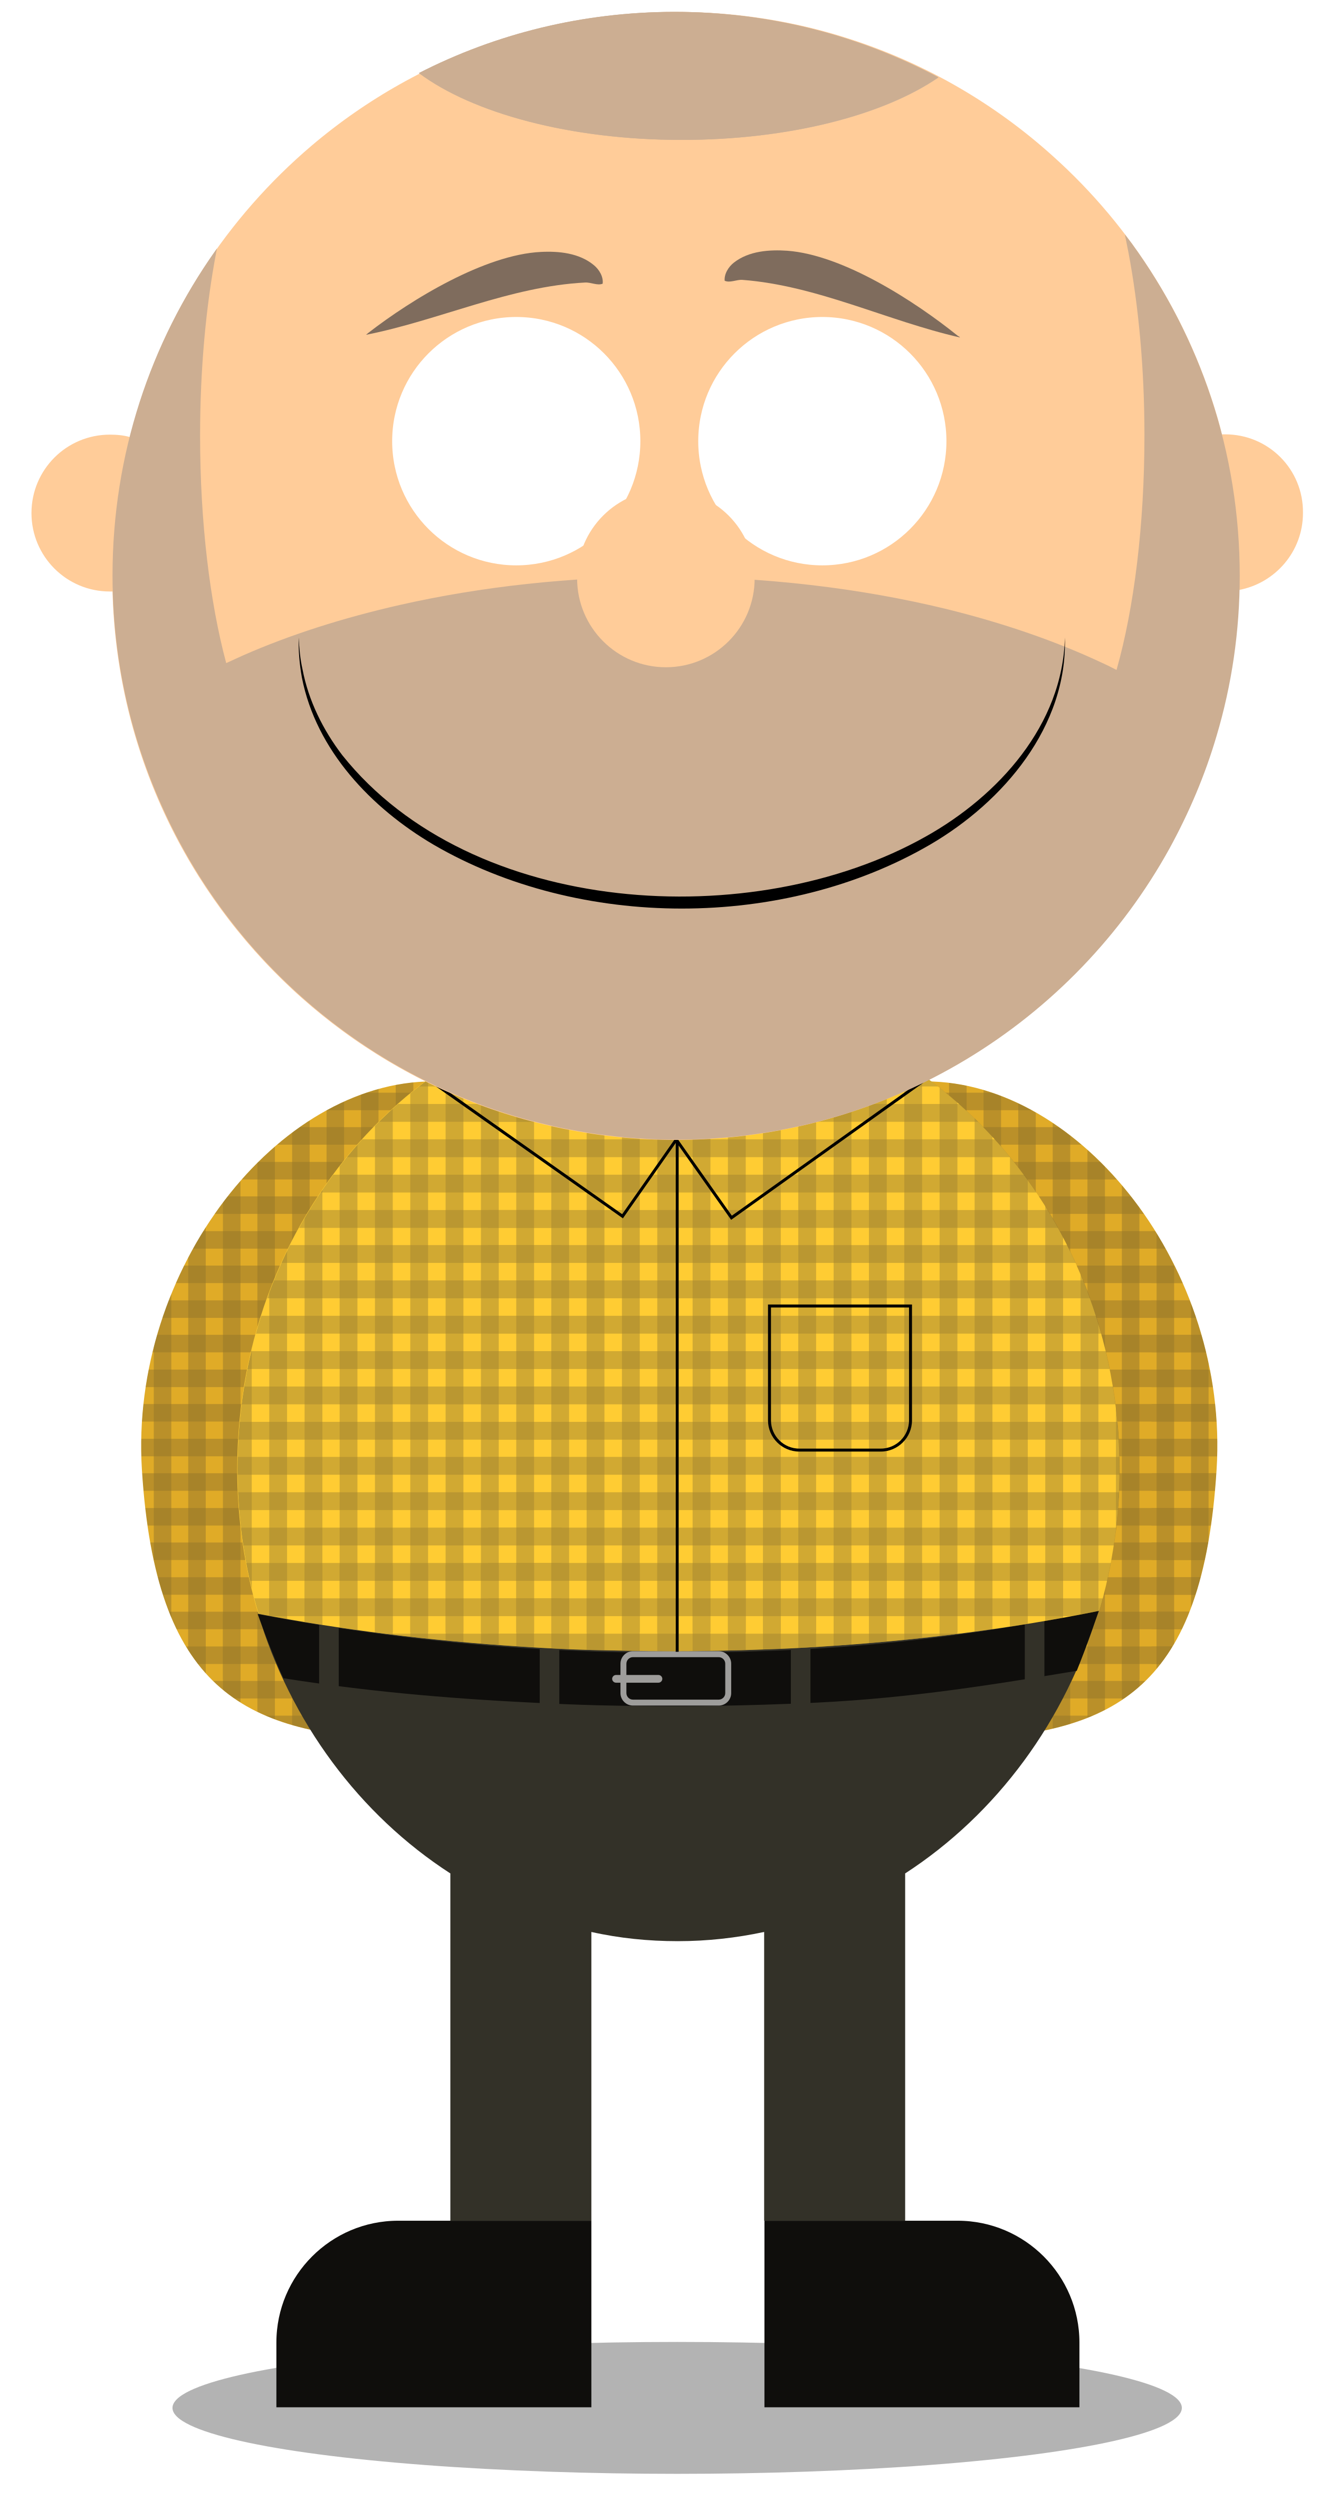 <svg xmlns="http://www.w3.org/2000/svg" xmlns:xlink="http://www.w3.org/1999/xlink" id="Head" x="0px" y="0px" viewBox="0 0 444.3 841.5" style="enable-background:new 0 0 444.3 841.5;" xml:space="preserve"><style type="text/css">	.st0{opacity:0.3;}	.st1{fill:#E0AB27;}	.st2{opacity:0.5;}	.st3{clip-path:url(#SVGID_00000012455672841708277500000002174476295675031202_);}	.st4{clip-path:url(#SVGID_00000075882734648005895070000008591103686315524765_);}	.st5{fill:#473F2E;}	.st6{clip-path:url(#SVGID_00000081632000434373193550000015529268065105348736_);}	.st7{fill:#333128;}	.st8{fill:#0F0E0C;}	.st9{fill:#9E9D9B;}	.st10{fill:#FFCC33;}	.st11{clip-path:url(#SVGID_00000011725280097252241310000012813048647632096645_);}	.st12{clip-path:url(#SVGID_00000088844160080538321890000001453515158559542913_);}	.st13{clip-path:url(#SVGID_00000174582965149881384050000006462563220823684524_);}	.st14{fill:none;stroke:#000000;stroke-miterlimit:10;}	.st15{fill:#FFCC99;}	.st16{fill:#CCB29B;}	.st17{fill:#CCAE92;}	.st18{fill:#7F6C5D;}</style><ellipse class="st0" cx="228.1" cy="810.5" rx="170" ry="22.2"></ellipse><g>	<path class="st1" d="M409.8,494.7c-4.6,73.5-33.7,88.7-85.8,90.9c-12.3,0.5,38.3-31.4,38.3-99.1S290.9,364,311.8,364  C364,364,414.1,427.1,409.8,494.7z"></path>	<path class="st1" d="M47.8,494.7c4.6,73.5,33.7,88.7,85.8,90.9c12.3,0.5-38.3-31.4-38.3-99.1S166.8,364,145.8,364  C93.7,364,43.6,427.1,47.8,494.7z"></path>	<g class="st2">		<defs>			<path id="SVGID_1_" class="st2" d="M409.8,494.7c-4.6,73.5-33.7,88.7-85.8,90.9c-12.3,0.5,38.3-31.4,38.3-99.1    S290.9,364,311.8,364C364,364,414.1,427.1,409.8,494.7z M145.8,364c-52.2,0-102.3,63.2-98,130.7c4.6,73.5,33.7,88.7,85.8,90.9    c12.3,0.5-38.3-31.4-38.3-99.1S166.8,364,145.8,364z"></path>		</defs>		<clipPath id="SVGID_00000145761592373672111980000005171219361089546645_">			<use xlink:href="#SVGID_1_" style="overflow:visible;"></use>		</clipPath>		<g style="clip-path:url(#SVGID_00000145761592373672111980000005171219361089546645_);">			<g class="st2">				<defs>											<rect id="SVGID_00000049923694160072257710000016930364686835225222_" x="28.5" y="345" class="st2" width="406.4" height="335.4"></rect>				</defs>				<clipPath id="SVGID_00000145058034516116839140000015035291118440061835_">					<use xlink:href="#SVGID_00000049923694160072257710000016930364686835225222_" style="overflow:visible;"></use>				</clipPath>				<g style="clip-path:url(#SVGID_00000145058034516116839140000015035291118440061835_);">					<g>						<g>							<rect x="28.5" y="146.9" class="st5" width="5.9" height="220.3"></rect>						</g>					</g>					<g>						<g>							<rect x="40.1" y="146.9" class="st5" width="5.9" height="220.3"></rect>						</g>					</g>					<g>						<g>							<rect x="51.8" y="146.9" class="st5" width="5.9" height="220.3"></rect>						</g>					</g>					<g>						<g>							<rect x="63.4" y="146.9" class="st5" width="5.9" height="220.3"></rect>						</g>					</g>					<g>						<g>							<rect x="75.1" y="146.9" class="st5" width="5.9" height="220.3"></rect>						</g>					</g>					<g>						<g>							<rect x="86.7" y="146.9" class="st5" width="5.9" height="220.3"></rect>						</g>					</g>					<g>						<g>							<rect x="98.4" y="146.9" class="st5" width="5.9" height="220.3"></rect>						</g>					</g>					<g>						<g>							<rect x="110" y="146.9" class="st5" width="5.9" height="220.3"></rect>						</g>					</g>					<g>						<g>							<rect x="121.6" y="146.9" class="st5" width="5.9" height="220.3"></rect>						</g>					</g>					<g>						<g>							<rect x="133.3" y="146.9" class="st5" width="5.9" height="220.3"></rect>						</g>					</g>					<g>						<g>							<rect x="144.9" y="146.9" class="st5" width="5.9" height="220.3"></rect>						</g>					</g>					<g>						<g>							<rect x="156.6" y="146.9" class="st5" width="5.9" height="220.3"></rect>						</g>					</g>					<g>						<g>							<rect x="168.2" y="146.9" class="st5" width="5.9" height="220.3"></rect>						</g>					</g>					<g>						<g>							<rect x="179.9" y="146.9" class="st5" width="5.9" height="220.3"></rect>						</g>					</g>					<g>						<g>							<rect x="191.5" y="146.9" class="st5" width="5.9" height="220.3"></rect>						</g>					</g>					<g>						<g>							<rect x="203.2" y="146.9" class="st5" width="5.9" height="220.3"></rect>						</g>					</g>					<g>						<g>							<rect x="214.8" y="146.9" class="st5" width="5.9" height="220.3"></rect>						</g>					</g>					<g>						<g>							<rect x="226.5" y="146.9" class="st5" width="5.9" height="220.3"></rect>						</g>					</g>					<g>						<g>							<rect x="238.1" y="146.9" class="st5" width="5.9" height="220.3"></rect>						</g>					</g>					<g>						<g>							<rect x="249.8" y="146.9" class="st5" width="5.9" height="220.3"></rect>						</g>					</g>					<g>						<g>							<rect x="261.4" y="146.9" class="st5" width="5.9" height="220.3"></rect>						</g>					</g>					<g>						<g>							<rect x="273.1" y="146.9" class="st5" width="5.9" height="220.3"></rect>						</g>					</g>					<g>						<g>							<rect x="284.7" y="146.9" class="st5" width="5.9" height="220.3"></rect>						</g>					</g>					<g>						<g>							<rect x="296.4" y="146.9" class="st5" width="5.9" height="220.3"></rect>						</g>					</g>					<g>						<g>							<rect x="308" y="146.9" class="st5" width="5.9" height="220.3"></rect>						</g>					</g>					<g>						<g>							<rect x="319.7" y="146.9" class="st5" width="5.9" height="220.3"></rect>						</g>					</g>					<g>						<g>							<rect x="331.3" y="146.9" class="st5" width="5.9" height="220.3"></rect>						</g>					</g>					<g>						<g>							<rect x="343" y="146.9" class="st5" width="5.9" height="220.3"></rect>						</g>					</g>					<g>						<g>							<rect x="354.6" y="146.9" class="st5" width="5.9" height="220.3"></rect>						</g>					</g>					<g>						<g>							<rect x="366.3" y="146.9" class="st5" width="5.9" height="220.3"></rect>						</g>					</g>					<g>						<g>							<rect x="377.9" y="146.9" class="st5" width="5.9" height="220.3"></rect>						</g>					</g>					<g>						<g>							<rect x="389.6" y="146.9" class="st5" width="5.9" height="220.3"></rect>						</g>					</g>					<g>						<g>							<rect x="401.2" y="146.9" class="st5" width="5.9" height="220.3"></rect>						</g>					</g>					<g>						<g>							<rect x="412.9" y="146.9" class="st5" width="5.9" height="220.3"></rect>						</g>					</g>					<g>						<g>							<rect x="424.5" y="146.9" class="st5" width="5.9" height="220.3"></rect>						</g>					</g>					<g>						<g>							<rect x="28.5" y="345" class="st5" width="5.9" height="220.3"></rect>						</g>					</g>					<g>						<g>							<rect x="40.1" y="345" class="st5" width="5.9" height="220.3"></rect>						</g>					</g>					<g>						<g>							<rect x="51.8" y="345" class="st5" width="5.9" height="220.3"></rect>						</g>					</g>					<g>						<g>							<rect x="63.4" y="345" class="st5" width="5.9" height="220.3"></rect>						</g>					</g>					<g>						<g>							<rect x="75.1" y="345" class="st5" width="5.9" height="220.3"></rect>						</g>					</g>					<g>						<g>							<rect x="86.7" y="345" class="st5" width="5.9" height="220.3"></rect>						</g>					</g>					<g>						<g>							<rect x="98.4" y="345" class="st5" width="5.9" height="220.3"></rect>						</g>					</g>					<g>						<g>							<rect x="110" y="345" class="st5" width="5.9" height="220.3"></rect>						</g>					</g>					<g>						<g>							<rect x="121.6" y="345" class="st5" width="5.9" height="220.3"></rect>						</g>					</g>					<g>						<g>							<rect x="133.3" y="345" class="st5" width="5.9" height="220.3"></rect>						</g>					</g>					<g>						<g>							<rect x="144.9" y="345" class="st5" width="5.9" height="220.3"></rect>						</g>					</g>					<g>						<g>							<rect x="156.6" y="345" class="st5" width="5.9" height="220.3"></rect>						</g>					</g>					<g>						<g>							<rect x="168.2" y="345" class="st5" width="5.9" height="220.3"></rect>						</g>					</g>					<g>						<g>							<rect x="179.9" y="345" class="st5" width="5.9" height="220.3"></rect>						</g>					</g>					<g>						<g>							<rect x="191.5" y="345" class="st5" width="5.9" height="220.3"></rect>						</g>					</g>					<g>						<g>							<rect x="203.2" y="345" class="st5" width="5.9" height="220.3"></rect>						</g>					</g>					<g>						<g>							<rect x="214.8" y="345" class="st5" width="5.9" height="220.3"></rect>						</g>					</g>					<g>						<g>							<rect x="226.5" y="345" class="st5" width="5.9" height="220.3"></rect>						</g>					</g>					<g>						<g>							<rect x="238.1" y="345" class="st5" width="5.9" height="220.3"></rect>						</g>					</g>					<g>						<g>							<rect x="249.8" y="345" class="st5" width="5.9" height="220.3"></rect>						</g>					</g>					<g>						<g>							<rect x="261.4" y="345" class="st5" width="5.9" height="220.3"></rect>						</g>					</g>					<g>						<g>							<rect x="273.1" y="345" class="st5" width="5.9" height="220.3"></rect>						</g>					</g>					<g>						<g>							<rect x="284.7" y="345" class="st5" width="5.9" height="220.3"></rect>						</g>					</g>					<g>						<g>							<rect x="296.4" y="345" class="st5" width="5.9" height="220.3"></rect>						</g>					</g>					<g>						<g>							<rect x="308" y="345" class="st5" width="5.9" height="220.3"></rect>						</g>					</g>					<g>						<g>							<rect x="319.7" y="345" class="st5" width="5.9" height="220.3"></rect>						</g>					</g>					<g>						<g>							<rect x="331.3" y="345" class="st5" width="5.9" height="220.3"></rect>						</g>					</g>					<g>						<g>							<rect x="343" y="345" class="st5" width="5.9" height="220.3"></rect>						</g>					</g>					<g>						<g>							<rect x="354.6" y="345" class="st5" width="5.9" height="220.3"></rect>						</g>					</g>					<g>						<g>							<rect x="366.3" y="345" class="st5" width="5.9" height="220.3"></rect>						</g>					</g>					<g>						<g>							<rect x="377.9" y="345" class="st5" width="5.9" height="220.3"></rect>						</g>					</g>					<g>						<g>							<rect x="389.6" y="345" class="st5" width="5.9" height="220.3"></rect>						</g>					</g>					<g>						<g>							<rect x="401.2" y="345" class="st5" width="5.9" height="220.3"></rect>						</g>					</g>					<g>						<g>							<rect x="412.9" y="345" class="st5" width="5.9" height="220.3"></rect>						</g>					</g>					<g>						<g>							<rect x="424.5" y="345" class="st5" width="5.9" height="220.3"></rect>						</g>					</g>					<g>						<g>							<rect x="28.5" y="543.2" class="st5" width="5.9" height="220.3"></rect>						</g>					</g>					<g>						<g>							<rect x="40.1" y="543.2" class="st5" width="5.9" height="220.3"></rect>						</g>					</g>					<g>						<g>							<rect x="51.8" y="543.2" class="st5" width="5.9" height="220.3"></rect>						</g>					</g>					<g>						<g>							<rect x="63.4" y="543.2" class="st5" width="5.9" height="220.3"></rect>						</g>					</g>					<g>						<g>							<rect x="75.1" y="543.2" class="st5" width="5.9" height="220.3"></rect>						</g>					</g>					<g>						<g>							<rect x="86.7" y="543.2" class="st5" width="5.9" height="220.3"></rect>						</g>					</g>					<g>						<g>							<rect x="98.4" y="543.2" class="st5" width="5.9" height="220.3"></rect>						</g>					</g>					<g>						<g>							<rect x="110" y="543.2" class="st5" width="5.9" height="220.3"></rect>						</g>					</g>					<g>						<g>							<rect x="121.6" y="543.2" class="st5" width="5.9" height="220.3"></rect>						</g>					</g>					<g>						<g>							<rect x="133.3" y="543.2" class="st5" width="5.9" height="220.3"></rect>						</g>					</g>					<g>						<g>							<rect x="144.9" y="543.2" class="st5" width="5.9" height="220.3"></rect>						</g>					</g>					<g>						<g>							<rect x="156.6" y="543.2" class="st5" width="5.9" height="220.3"></rect>						</g>					</g>					<g>						<g>							<rect x="168.2" y="543.2" class="st5" width="5.9" height="220.3"></rect>						</g>					</g>					<g>						<g>							<rect x="179.9" y="543.2" class="st5" width="5.9" height="220.3"></rect>						</g>					</g>					<g>						<g>							<rect x="191.5" y="543.2" class="st5" width="5.9" height="220.3"></rect>						</g>					</g>					<g>						<g>							<rect x="203.2" y="543.2" class="st5" width="5.9" height="220.3"></rect>						</g>					</g>					<g>						<g>							<rect x="214.8" y="543.2" class="st5" width="5.9" height="220.3"></rect>						</g>					</g>					<g>						<g>							<rect x="226.5" y="543.2" class="st5" width="5.9" height="220.3"></rect>						</g>					</g>					<g>						<g>							<rect x="238.1" y="543.2" class="st5" width="5.9" height="220.3"></rect>						</g>					</g>					<g>						<g>							<rect x="249.8" y="543.2" class="st5" width="5.9" height="220.3"></rect>						</g>					</g>					<g>						<g>							<rect x="261.4" y="543.2" class="st5" width="5.9" height="220.3"></rect>						</g>					</g>					<g>						<g>							<rect x="273.1" y="543.2" class="st5" width="5.9" height="220.3"></rect>						</g>					</g>					<g>						<g>							<rect x="284.7" y="543.2" class="st5" width="5.9" height="220.3"></rect>						</g>					</g>					<g>						<g>							<rect x="296.4" y="543.2" class="st5" width="5.9" height="220.3"></rect>						</g>					</g>					<g>						<g>							<rect x="308" y="543.2" class="st5" width="5.9" height="220.3"></rect>						</g>					</g>					<g>						<g>							<rect x="319.7" y="543.2" class="st5" width="5.9" height="220.3"></rect>						</g>					</g>					<g>						<g>							<rect x="331.3" y="543.2" class="st5" width="5.9" height="220.3"></rect>						</g>					</g>					<g>						<g>							<rect x="343" y="543.2" class="st5" width="5.9" height="220.3"></rect>						</g>					</g>					<g>						<g>							<rect x="354.6" y="543.2" class="st5" width="5.9" height="220.3"></rect>						</g>					</g>					<g>						<g>							<rect x="366.3" y="543.2" class="st5" width="5.9" height="220.3"></rect>						</g>					</g>					<g>						<g>							<rect x="377.9" y="543.2" class="st5" width="5.9" height="220.3"></rect>						</g>					</g>					<g>						<g>							<rect x="389.6" y="543.2" class="st5" width="5.9" height="220.3"></rect>						</g>					</g>					<g>						<g>							<rect x="401.2" y="543.2" class="st5" width="5.9" height="220.3"></rect>						</g>					</g>					<g>						<g>							<rect x="412.9" y="543.2" class="st5" width="5.9" height="220.3"></rect>						</g>					</g>					<g>						<g>							<rect x="424.5" y="543.2" class="st5" width="5.9" height="220.3"></rect>						</g>					</g>				</g>			</g>			<g class="st2">				<defs>											<rect id="SVGID_00000065064624294459596780000012395912961788862365_" x="44.4" y="309.5" class="st2" width="367.7" height="406.4"></rect>				</defs>				<clipPath id="SVGID_00000065793149835158960680000002139987058545895351_">					<use xlink:href="#SVGID_00000065064624294459596780000012395912961788862365_" style="overflow:visible;"></use>				</clipPath>				<g style="clip-path:url(#SVGID_00000065793149835158960680000002139987058545895351_);">					<g>						<g>							<rect x="387.9" y="309.5" class="st5" width="241.5" height="5.9"></rect>						</g>					</g>					<g>						<g>							<rect x="387.9" y="321.2" class="st5" width="241.5" height="5.9"></rect>						</g>					</g>					<g>						<g>							<rect x="387.9" y="332.8" class="st5" width="241.5" height="5.9"></rect>						</g>					</g>					<g>						<g>							<rect x="387.9" y="344.5" class="st5" width="241.5" height="5.9"></rect>						</g>					</g>					<g>						<g>							<rect x="387.9" y="356.1" class="st5" width="241.5" height="5.9"></rect>						</g>					</g>					<g>						<g>							<rect x="387.9" y="367.8" class="st5" width="241.5" height="5.9"></rect>						</g>					</g>					<g>						<g>							<rect x="387.9" y="379.4" class="st5" width="241.5" height="5.9"></rect>						</g>					</g>					<g>						<g>							<rect x="387.9" y="391.1" class="st5" width="241.5" height="5.9"></rect>						</g>					</g>					<g>						<g>							<rect x="387.9" y="402.7" class="st5" width="241.5" height="5.9"></rect>						</g>					</g>					<g>						<g>							<rect x="387.9" y="414.4" class="st5" width="241.5" height="5.9"></rect>						</g>					</g>					<g>						<g>							<rect x="387.9" y="426" class="st5" width="241.5" height="5.9"></rect>						</g>					</g>					<g>						<g>							<rect x="387.9" y="437.7" class="st5" width="241.5" height="5.9"></rect>						</g>					</g>					<g>						<g>							<rect x="387.9" y="449.3" class="st5" width="241.5" height="5.9"></rect>						</g>					</g>					<g>						<g>							<rect x="387.9" y="461" class="st5" width="241.5" height="5.9"></rect>						</g>					</g>					<g>						<g>							<rect x="387.9" y="472.6" class="st5" width="241.5" height="5.9"></rect>						</g>					</g>					<g>						<g>							<rect x="387.9" y="484.3" class="st5" width="241.5" height="5.9"></rect>						</g>					</g>					<g>						<g>							<rect x="387.9" y="495.9" class="st5" width="241.5" height="5.9"></rect>						</g>					</g>					<g>						<g>							<rect x="387.9" y="507.6" class="st5" width="241.5" height="5.9"></rect>						</g>					</g>					<g>						<g>							<rect x="387.9" y="519.2" class="st5" width="241.5" height="5.9"></rect>						</g>					</g>					<g>						<g>							<rect x="387.9" y="530.9" class="st5" width="241.5" height="5.9"></rect>						</g>					</g>					<g>						<g>							<rect x="387.9" y="542.5" class="st5" width="241.5" height="5.9"></rect>						</g>					</g>					<g>						<g>							<rect x="387.9" y="554.2" class="st5" width="241.5" height="5.9"></rect>						</g>					</g>					<g>						<g>							<rect x="387.9" y="565.8" class="st5" width="241.5" height="5.9"></rect>						</g>					</g>					<g>						<g>							<rect x="387.9" y="577.5" class="st5" width="241.5" height="5.9"></rect>						</g>					</g>					<g>						<g>							<rect x="387.9" y="589.1" class="st5" width="241.5" height="5.9"></rect>						</g>					</g>					<g>						<g>							<rect x="387.9" y="600.7" class="st5" width="241.5" height="5.9"></rect>						</g>					</g>					<g>						<g>							<rect x="387.9" y="612.4" class="st5" width="241.5" height="5.9"></rect>						</g>					</g>					<g>						<g>							<rect x="387.9" y="624" class="st5" width="241.5" height="5.9"></rect>						</g>					</g>					<g>						<g>							<rect x="387.9" y="635.7" class="st5" width="241.5" height="5.9"></rect>						</g>					</g>					<g>						<g>							<rect x="387.9" y="647.3" class="st5" width="241.5" height="5.9"></rect>						</g>					</g>					<g>						<g>							<rect x="387.9" y="659" class="st5" width="241.5" height="5.9"></rect>						</g>					</g>					<g>						<g>							<rect x="387.9" y="670.6" class="st5" width="241.5" height="5.9"></rect>						</g>					</g>					<g>						<g>							<rect x="387.9" y="682.3" class="st5" width="241.5" height="5.9"></rect>						</g>					</g>					<g>						<g>							<rect x="387.9" y="693.9" class="st5" width="241.5" height="5.9"></rect>						</g>					</g>					<g>						<g>							<rect x="387.9" y="705.6" class="st5" width="241.5" height="5.9"></rect>						</g>					</g>					<g>						<g>							<rect x="170.7" y="309.5" class="st5" width="241.5" height="5.9"></rect>						</g>					</g>					<g>						<g>							<rect x="170.7" y="321.2" class="st5" width="241.5" height="5.9"></rect>						</g>					</g>					<g>						<g>							<rect x="170.7" y="332.8" class="st5" width="241.5" height="5.9"></rect>						</g>					</g>					<g>						<g>							<rect x="170.7" y="344.5" class="st5" width="241.5" height="5.9"></rect>						</g>					</g>					<g>						<g>							<rect x="170.7" y="356.1" class="st5" width="241.5" height="5.9"></rect>						</g>					</g>					<g>						<g>							<rect x="170.7" y="367.8" class="st5" width="241.5" height="5.9"></rect>						</g>					</g>					<g>						<g>							<rect x="170.7" y="379.4" class="st5" width="241.5" height="5.9"></rect>						</g>					</g>					<g>						<g>							<rect x="170.7" y="391.1" class="st5" width="241.5" height="5.9"></rect>						</g>					</g>					<g>						<g>							<rect x="170.7" y="402.7" class="st5" width="241.5" height="5.9"></rect>						</g>					</g>					<g>						<g>							<rect x="170.7" y="414.4" class="st5" width="241.5" height="5.9"></rect>						</g>					</g>					<g>						<g>							<rect x="170.7" y="426" class="st5" width="241.5" height="5.9"></rect>						</g>					</g>					<g>						<g>							<rect x="170.7" y="437.7" class="st5" width="241.5" height="5.9"></rect>						</g>					</g>					<g>						<g>							<rect x="170.7" y="449.3" class="st5" width="241.5" height="5.9"></rect>						</g>					</g>					<g>						<g>							<rect x="170.7" y="461" class="st5" width="241.5" height="5.9"></rect>						</g>					</g>					<g>						<g>							<rect x="170.7" y="472.6" class="st5" width="241.5" height="5.9"></rect>						</g>					</g>					<g>						<g>							<rect x="170.7" y="484.3" class="st5" width="241.5" height="5.9"></rect>						</g>					</g>					<g>						<g>							<rect x="170.7" y="495.9" class="st5" width="241.5" height="5.9"></rect>						</g>					</g>					<g>						<g>							<rect x="170.7" y="507.6" class="st5" width="241.5" height="5.9"></rect>						</g>					</g>					<g>						<g>							<rect x="170.7" y="519.2" class="st5" width="241.5" height="5.9"></rect>						</g>					</g>					<g>						<g>							<rect x="170.7" y="530.9" class="st5" width="241.5" height="5.9"></rect>						</g>					</g>					<g>						<g>							<rect x="170.7" y="542.5" class="st5" width="241.5" height="5.9"></rect>						</g>					</g>					<g>						<g>							<rect x="170.7" y="554.2" class="st5" width="241.5" height="5.9"></rect>						</g>					</g>					<g>						<g>							<rect x="170.7" y="565.8" class="st5" width="241.5" height="5.9"></rect>						</g>					</g>					<g>						<g>							<rect x="170.7" y="577.5" class="st5" width="241.5" height="5.9"></rect>						</g>					</g>					<g>						<g>							<rect x="170.7" y="589.1" class="st5" width="241.5" height="5.9"></rect>						</g>					</g>					<g>						<g>							<rect x="170.7" y="600.7" class="st5" width="241.5" height="5.9"></rect>						</g>					</g>					<g>						<g>							<rect x="170.7" y="612.4" class="st5" width="241.5" height="5.9"></rect>						</g>					</g>					<g>						<g>							<rect x="170.7" y="624" class="st5" width="241.5" height="5.9"></rect>						</g>					</g>					<g>						<g>							<rect x="170.7" y="635.7" class="st5" width="241.5" height="5.9"></rect>						</g>					</g>					<g>						<g>							<rect x="170.7" y="647.3" class="st5" width="241.5" height="5.9"></rect>						</g>					</g>					<g>						<g>							<rect x="170.7" y="659" class="st5" width="241.5" height="5.9"></rect>						</g>					</g>					<g>						<g>							<rect x="170.7" y="670.6" class="st5" width="241.5" height="5.9"></rect>						</g>					</g>					<g>						<g>							<rect x="170.7" y="682.3" class="st5" width="241.5" height="5.9"></rect>						</g>					</g>					<g>						<g>							<rect x="170.7" y="693.9" class="st5" width="241.5" height="5.9"></rect>						</g>					</g>					<g>						<g>							<rect x="170.7" y="705.6" class="st5" width="241.5" height="5.9"></rect>						</g>					</g>					<g>						<g>							<rect x="-46.6" y="309.5" class="st5" width="241.5" height="5.9"></rect>						</g>					</g>					<g>						<g>							<rect x="-46.6" y="321.2" class="st5" width="241.5" height="5.9"></rect>						</g>					</g>					<g>						<g>							<rect x="-46.6" y="332.8" class="st5" width="241.5" height="5.9"></rect>						</g>					</g>					<g>						<g>							<rect x="-46.6" y="344.5" class="st5" width="241.5" height="5.9"></rect>						</g>					</g>					<g>						<g>							<rect x="-46.6" y="356.1" class="st5" width="241.5" height="5.9"></rect>						</g>					</g>					<g>						<g>							<rect x="-46.6" y="367.8" class="st5" width="241.5" height="5.9"></rect>						</g>					</g>					<g>						<g>							<rect x="-46.6" y="379.4" class="st5" width="241.5" height="5.9"></rect>						</g>					</g>					<g>						<g>							<rect x="-46.6" y="391.1" class="st5" width="241.5" height="5.9"></rect>						</g>					</g>					<g>						<g>							<rect x="-46.6" y="402.7" class="st5" width="241.5" height="5.9"></rect>						</g>					</g>					<g>						<g>							<rect x="-46.6" y="414.4" class="st5" width="241.5" height="5.9"></rect>						</g>					</g>					<g>						<g>							<rect x="-46.6" y="426" class="st5" width="241.5" height="5.9"></rect>						</g>					</g>					<g>						<g>							<rect x="-46.6" y="437.7" class="st5" width="241.5" height="5.9"></rect>						</g>					</g>					<g>						<g>							<rect x="-46.6" y="449.3" class="st5" width="241.5" height="5.9"></rect>						</g>					</g>					<g>						<g>							<rect x="-46.6" y="461" class="st5" width="241.5" height="5.9"></rect>						</g>					</g>					<g>						<g>							<rect x="-46.6" y="472.6" class="st5" width="241.5" height="5.9"></rect>						</g>					</g>					<g>						<g>							<rect x="-46.6" y="484.3" class="st5" width="241.5" height="5.9"></rect>						</g>					</g>					<g>						<g>							<rect x="-46.6" y="495.9" class="st5" width="241.5" height="5.9"></rect>						</g>					</g>					<g>						<g>							<rect x="-46.6" y="507.6" class="st5" width="241.5" height="5.9"></rect>						</g>					</g>					<g>						<g>							<rect x="-46.6" y="519.2" class="st5" width="241.5" height="5.9"></rect>						</g>					</g>					<g>						<g>							<rect x="-46.6" y="530.9" class="st5" width="241.5" height="5.9"></rect>						</g>					</g>					<g>						<g>							<rect x="-46.6" y="542.5" class="st5" width="241.5" height="5.9"></rect>						</g>					</g>					<g>						<g>							<rect x="-46.6" y="554.2" class="st5" width="241.5" height="5.9"></rect>						</g>					</g>					<g>						<g>							<rect x="-46.6" y="565.8" class="st5" width="241.5" height="5.9"></rect>						</g>					</g>					<g>						<g>							<rect x="-46.6" y="577.5" class="st5" width="241.5" height="5.9"></rect>						</g>					</g>					<g>						<g>							<rect x="-46.6" y="589.1" class="st5" width="241.5" height="5.9"></rect>						</g>					</g>					<g>						<g>							<rect x="-46.6" y="600.7" class="st5" width="241.5" height="5.9"></rect>						</g>					</g>					<g>						<g>							<rect x="-46.6" y="612.4" class="st5" width="241.5" height="5.9"></rect>						</g>					</g>					<g>						<g>							<rect x="-46.6" y="624" class="st5" width="241.5" height="5.9"></rect>						</g>					</g>					<g>						<g>							<rect x="-46.6" y="635.7" class="st5" width="241.5" height="5.9"></rect>						</g>					</g>					<g>						<g>							<rect x="-46.6" y="647.3" class="st5" width="241.5" height="5.9"></rect>						</g>					</g>					<g>						<g>							<rect x="-46.6" y="659" class="st5" width="241.5" height="5.9"></rect>						</g>					</g>					<g>						<g>							<rect x="-46.6" y="670.6" class="st5" width="241.5" height="5.9"></rect>						</g>					</g>					<g>						<g>							<rect x="-46.6" y="682.3" class="st5" width="241.5" height="5.9"></rect>						</g>					</g>					<g>						<g>							<rect x="-46.6" y="693.9" class="st5" width="241.5" height="5.9"></rect>						</g>					</g>					<g>						<g>							<rect x="-46.6" y="705.6" class="st5" width="241.5" height="5.9"></rect>						</g>					</g>				</g>			</g>		</g>	</g>	<path class="st7" d="M370.1,541.7c-11,37.5-34.5,69-65.2,88.9v116.9h-47.5v-97.2c-9.4,2-19.1,3.1-29.1,3.1c-10,0-19.7-1-29.1-3.1  v97.2h-47.5V630.6c-30.5-19.7-53.9-50.9-64.9-87.9"></path>	<path class="st8" d="M362.7,562.4c-27.9,4.6-55.1,9.1-87.4,10.7c-5.9,0.3-11.8,0.5-17.8,0.7c-9.9,0.3-20,0.5-30.3,0.5  c-8.7,0-17.3-0.1-25.8-0.3c-7.5-0.2-14.9-0.5-22.3-0.9c-30.5-1.5-57-4-83.6-8.2c-3.6-7.3-8.9-22.2-8.7-21.6  c27.6,5.3,58.8,9.5,90.4,11.5c7.6,0.5,15.3,0.8,23.1,1.1c8.8,0.3,17.8,0.4,26.8,0.4c10.6,0,21.1-0.2,31.4-0.6  c6.2-0.2,12.4-0.5,18.5-0.9c33.5-2.1,64.2-6.8,93.2-12.7C370.2,542,365.6,555.3,362.7,562.4z"></path>	<g>		<path class="st9" d="M242.1,557.8c1.2,0,2.2,1,2.2,2.2v9.9c0,1.2-1,2.2-2.2,2.2h-28.9c-1.2,0-2.2-1-2.2-2.2V560   c0-1.2,1-2.2,2.2-2.2H242.1 M242.1,555.8h-28.9c-2.3,0-4.2,1.9-4.2,4.2v9.9c0,2.3,1.9,4.2,4.2,4.2h28.9c2.3,0,4.2-1.9,4.2-4.2V560   C246.3,557.7,244.4,555.8,242.1,555.8L242.1,555.8z"></path>	</g>	<g>		<path class="st9" d="M221.8,566.4h-14.3c-0.7,0-1.3-0.6-1.3-1.3l0,0c0-0.7,0.6-1.3,1.3-1.3h14.3c0.7,0,1.3,0.6,1.3,1.3l0,0   C223.1,565.8,222.5,566.4,221.8,566.4z"></path>	</g>	<rect x="181.8" y="552.9" class="st7" width="6.6" height="24"></rect>	<rect x="107.5" y="546.1" class="st7" width="6.6" height="24"></rect>	<rect x="266.4" y="552.9" class="st7" width="6.6" height="24"></rect>	<rect x="345.2" y="545.3" class="st7" width="6.6" height="24"></rect>	<path class="st10" d="M377.1,494.5c0,16.6-2.4,32.6-6.8,47.7c-29,5.9-60.7,10-94.2,12.1c-6.1,0.4-12.3,0.7-18.5,0.9  c-10.3,0.4-20.8,0.6-31.4,0.6c-9,0-18-0.2-26.8-0.4c-7.8-0.2-15.5-0.6-23.1-1.1c-31.7-2-61.7-5.8-89.3-11.1  c-4.6-15.3-7.1-31.7-7.1-48.7c0-88,66.5-159.3,148.6-159.3C310.5,335.2,377.1,406.5,377.1,494.5z"></path>	<g class="st2">		<defs>			<path id="SVGID_00000103947288233676987940000006750547123578939530_" class="st2" d="M377.2,494.5c0,16.6-2.4,32.6-6.8,47.7    c-29,5.9-60.7,10-94.2,12.1c-6.1,0.4-12.3,0.7-18.5,0.9c-10.3,0.4-20.8,0.6-31.4,0.6c-9,0-18-0.2-26.8-0.4    c-7.8-0.2-15.5-0.6-23.1-1.1c-31.7-2-61.7-5.8-89.3-11.1c-4.6-15.3-7.1-31.7-7.1-48.7c0-88,66.5-159.3,148.6-159.3    C310.6,335.2,377.2,406.5,377.2,494.5z"></path>		</defs>		<clipPath id="SVGID_00000083787245348423096090000001205309452987737497_">			<use xlink:href="#SVGID_00000103947288233676987940000006750547123578939530_" style="overflow:visible;"></use>		</clipPath>		<g style="clip-path:url(#SVGID_00000083787245348423096090000001205309452987737497_);">			<g class="st2">				<defs>											<rect id="SVGID_00000015322414094566436230000009736006274683354009_" x="19.4" y="324.7" class="st2" width="414.6" height="342.1"></rect>				</defs>				<clipPath id="SVGID_00000021111226835662427480000003825441695732620688_">					<use xlink:href="#SVGID_00000015322414094566436230000009736006274683354009_" style="overflow:visible;"></use>				</clipPath>				<g style="clip-path:url(#SVGID_00000021111226835662427480000003825441695732620688_);">					<g>						<g>							<rect x="19.4" y="122.6" class="st5" width="6" height="224.7"></rect>						</g>					</g>					<g>						<g>							<rect x="31.3" y="122.6" class="st5" width="6" height="224.7"></rect>						</g>					</g>					<g>						<g>							<rect x="43.1" y="122.6" class="st5" width="6" height="224.7"></rect>						</g>					</g>					<g>						<g>							<rect x="55" y="122.6" class="st5" width="6" height="224.7"></rect>						</g>					</g>					<g>						<g>							<rect x="66.9" y="122.6" class="st5" width="6" height="224.7"></rect>						</g>					</g>					<g>						<g>							<rect x="78.8" y="122.6" class="st5" width="6" height="224.7"></rect>						</g>					</g>					<g>						<g>							<rect x="90.7" y="122.6" class="st5" width="6" height="224.7"></rect>						</g>					</g>					<g>						<g>							<rect x="102.6" y="122.6" class="st5" width="6" height="224.7"></rect>						</g>					</g>					<g>						<g>							<rect x="114.4" y="122.6" class="st5" width="6" height="224.7"></rect>						</g>					</g>					<g>						<g>							<rect x="126.3" y="122.6" class="st5" width="6" height="224.7"></rect>						</g>					</g>					<g>						<g>							<rect x="138.2" y="122.6" class="st5" width="6" height="224.7"></rect>						</g>					</g>					<g>						<g>							<rect x="150.1" y="122.6" class="st5" width="6" height="224.7"></rect>						</g>					</g>					<g>						<g>							<rect x="162" y="122.6" class="st5" width="6" height="224.7"></rect>						</g>					</g>					<g>						<g>							<rect x="173.9" y="122.6" class="st5" width="6" height="224.7"></rect>						</g>					</g>					<g>						<g>							<rect x="185.7" y="122.6" class="st5" width="6" height="224.7"></rect>						</g>					</g>					<g>						<g>							<rect x="197.6" y="122.6" class="st5" width="6" height="224.7"></rect>						</g>					</g>					<g>						<g>							<rect x="209.5" y="122.6" class="st5" width="6" height="224.7"></rect>						</g>					</g>					<g>						<g>							<rect x="221.4" y="122.6" class="st5" width="6" height="224.7"></rect>						</g>					</g>					<g>						<g>							<rect x="233.3" y="122.6" class="st5" width="6" height="224.7"></rect>						</g>					</g>					<g>						<g>							<rect x="245.2" y="122.6" class="st5" width="6" height="224.7"></rect>						</g>					</g>					<g>						<g>							<rect x="257" y="122.6" class="st5" width="6" height="224.7"></rect>						</g>					</g>					<g>						<g>							<rect x="268.9" y="122.6" class="st5" width="6" height="224.7"></rect>						</g>					</g>					<g>						<g>							<rect x="280.8" y="122.6" class="st5" width="6" height="224.7"></rect>						</g>					</g>					<g>						<g>							<rect x="292.7" y="122.6" class="st5" width="6" height="224.7"></rect>						</g>					</g>					<g>						<g>							<rect x="304.6" y="122.6" class="st5" width="6" height="224.7"></rect>						</g>					</g>					<g>						<g>							<rect x="316.5" y="122.6" class="st5" width="6" height="224.7"></rect>						</g>					</g>					<g>						<g>							<rect x="328.3" y="122.6" class="st5" width="6" height="224.7"></rect>						</g>					</g>					<g>						<g>							<rect x="340.2" y="122.6" class="st5" width="6" height="224.7"></rect>						</g>					</g>					<g>						<g>							<rect x="352.1" y="122.6" class="st5" width="6" height="224.7"></rect>						</g>					</g>					<g>						<g>							<rect x="364" y="122.6" class="st5" width="6" height="224.7"></rect>						</g>					</g>					<g>						<g>							<rect x="375.9" y="122.6" class="st5" width="6" height="224.7"></rect>						</g>					</g>					<g>						<g>							<rect x="387.8" y="122.6" class="st5" width="6" height="224.7"></rect>						</g>					</g>					<g>						<g>							<rect x="399.6" y="122.6" class="st5" width="6" height="224.7"></rect>						</g>					</g>					<g>						<g>							<rect x="411.5" y="122.6" class="st5" width="6" height="224.7"></rect>						</g>					</g>					<g>						<g>							<rect x="423.4" y="122.6" class="st5" width="6" height="224.7"></rect>						</g>					</g>					<g>						<g>							<rect x="19.4" y="324.7" class="st5" width="6" height="224.7"></rect>						</g>					</g>					<g>						<g>							<rect x="31.3" y="324.7" class="st5" width="6" height="224.7"></rect>						</g>					</g>					<g>						<g>							<rect x="43.1" y="324.7" class="st5" width="6" height="224.7"></rect>						</g>					</g>					<g>						<g>							<rect x="55" y="324.7" class="st5" width="6" height="224.7"></rect>						</g>					</g>					<g>						<g>							<rect x="66.9" y="324.7" class="st5" width="6" height="224.7"></rect>						</g>					</g>					<g>						<g>							<rect x="78.8" y="324.7" class="st5" width="6" height="224.7"></rect>						</g>					</g>					<g>						<g>							<rect x="90.7" y="324.7" class="st5" width="6" height="224.7"></rect>						</g>					</g>					<g>						<g>							<rect x="102.6" y="324.7" class="st5" width="6" height="224.7"></rect>						</g>					</g>					<g>						<g>							<rect x="114.4" y="324.7" class="st5" width="6" height="224.7"></rect>						</g>					</g>					<g>						<g>							<rect x="126.3" y="324.7" class="st5" width="6" height="224.7"></rect>						</g>					</g>					<g>						<g>							<rect x="138.2" y="324.7" class="st5" width="6" height="224.7"></rect>						</g>					</g>					<g>						<g>							<rect x="150.1" y="324.7" class="st5" width="6" height="224.7"></rect>						</g>					</g>					<g>						<g>							<rect x="162" y="324.7" class="st5" width="6" height="224.7"></rect>						</g>					</g>					<g>						<g>							<rect x="173.9" y="324.7" class="st5" width="6" height="224.7"></rect>						</g>					</g>					<g>						<g>							<rect x="185.7" y="324.7" class="st5" width="6" height="224.7"></rect>						</g>					</g>					<g>						<g>							<rect x="197.6" y="324.7" class="st5" width="6" height="224.7"></rect>						</g>					</g>					<g>						<g>							<rect x="209.5" y="324.7" class="st5" width="6" height="224.7"></rect>						</g>					</g>					<g>						<g>							<rect x="221.4" y="324.7" class="st5" width="6" height="224.7"></rect>						</g>					</g>					<g>						<g>							<rect x="233.3" y="324.7" class="st5" width="6" height="224.7"></rect>						</g>					</g>					<g>						<g>							<rect x="245.2" y="324.7" class="st5" width="6" height="224.7"></rect>						</g>					</g>					<g>						<g>							<rect x="257" y="324.7" class="st5" width="6" height="224.7"></rect>						</g>					</g>					<g>						<g>							<rect x="268.9" y="324.7" class="st5" width="6" height="224.7"></rect>						</g>					</g>					<g>						<g>							<rect x="280.8" y="324.7" class="st5" width="6" height="224.7"></rect>						</g>					</g>					<g>						<g>							<rect x="292.7" y="324.7" class="st5" width="6" height="224.7"></rect>						</g>					</g>					<g>						<g>							<rect x="304.6" y="324.7" class="st5" width="6" height="224.7"></rect>						</g>					</g>					<g>						<g>							<rect x="316.5" y="324.7" class="st5" width="6" height="224.7"></rect>						</g>					</g>					<g>						<g>							<rect x="328.3" y="324.7" class="st5" width="6" height="224.7"></rect>						</g>					</g>					<g>						<g>							<rect x="340.2" y="324.7" class="st5" width="6" height="224.7"></rect>						</g>					</g>					<g>						<g>							<rect x="352.1" y="324.7" class="st5" width="6" height="224.7"></rect>						</g>					</g>					<g>						<g>							<rect x="364" y="324.7" class="st5" width="6" height="224.7"></rect>						</g>					</g>					<g>						<g>							<rect x="375.9" y="324.7" class="st5" width="6" height="224.7"></rect>						</g>					</g>					<g>						<g>							<rect x="387.8" y="324.7" class="st5" width="6" height="224.7"></rect>						</g>					</g>					<g>						<g>							<rect x="399.6" y="324.7" class="st5" width="6" height="224.7"></rect>						</g>					</g>					<g>						<g>							<rect x="411.5" y="324.7" class="st5" width="6" height="224.7"></rect>						</g>					</g>					<g>						<g>							<rect x="423.4" y="324.7" class="st5" width="6" height="224.7"></rect>						</g>					</g>					<g>						<g>							<rect x="19.4" y="526.8" class="st5" width="6" height="224.7"></rect>						</g>					</g>					<g>						<g>							<rect x="31.3" y="526.8" class="st5" width="6" height="224.7"></rect>						</g>					</g>					<g>						<g>							<rect x="43.1" y="526.8" class="st5" width="6" height="224.7"></rect>						</g>					</g>					<g>						<g>							<rect x="55" y="526.8" class="st5" width="6" height="224.7"></rect>						</g>					</g>					<g>						<g>							<rect x="66.9" y="526.8" class="st5" width="6" height="224.7"></rect>						</g>					</g>					<g>						<g>							<rect x="78.8" y="526.8" class="st5" width="6" height="224.7"></rect>						</g>					</g>					<g>						<g>							<rect x="90.7" y="526.8" class="st5" width="6" height="224.7"></rect>						</g>					</g>					<g>						<g>							<rect x="102.6" y="526.8" class="st5" width="6" height="224.7"></rect>						</g>					</g>					<g>						<g>							<rect x="114.4" y="526.8" class="st5" width="6" height="224.7"></rect>						</g>					</g>					<g>						<g>							<rect x="126.3" y="526.8" class="st5" width="6" height="224.7"></rect>						</g>					</g>					<g>						<g>							<rect x="138.2" y="526.8" class="st5" width="6" height="224.7"></rect>						</g>					</g>					<g>						<g>							<rect x="150.1" y="526.8" class="st5" width="6" height="224.7"></rect>						</g>					</g>					<g>						<g>							<rect x="162" y="526.8" class="st5" width="6" height="224.7"></rect>						</g>					</g>					<g>						<g>							<rect x="173.9" y="526.8" class="st5" width="6" height="224.7"></rect>						</g>					</g>					<g>						<g>							<rect x="185.7" y="526.8" class="st5" width="6" height="224.7"></rect>						</g>					</g>					<g>						<g>							<rect x="197.6" y="526.8" class="st5" width="6" height="224.7"></rect>						</g>					</g>					<g>						<g>							<rect x="209.5" y="526.8" class="st5" width="6" height="224.7"></rect>						</g>					</g>					<g>						<g>							<rect x="221.4" y="526.8" class="st5" width="6" height="224.7"></rect>						</g>					</g>					<g>						<g>							<rect x="233.3" y="526.8" class="st5" width="6" height="224.7"></rect>						</g>					</g>					<g>						<g>							<rect x="245.2" y="526.8" class="st5" width="6" height="224.7"></rect>						</g>					</g>					<g>						<g>							<rect x="257" y="526.8" class="st5" width="6" height="224.7"></rect>						</g>					</g>					<g>						<g>							<rect x="268.9" y="526.8" class="st5" width="6" height="224.7"></rect>						</g>					</g>					<g>						<g>							<rect x="280.8" y="526.8" class="st5" width="6" height="224.7"></rect>						</g>					</g>					<g>						<g>							<rect x="292.7" y="526.8" class="st5" width="6" height="224.7"></rect>						</g>					</g>					<g>						<g>							<rect x="304.6" y="526.8" class="st5" width="6" height="224.7"></rect>						</g>					</g>					<g>						<g>							<rect x="316.5" y="526.8" class="st5" width="6" height="224.7"></rect>						</g>					</g>					<g>						<g>							<rect x="328.3" y="526.8" class="st5" width="6" height="224.7"></rect>						</g>					</g>					<g>						<g>							<rect x="340.2" y="526.8" class="st5" width="6" height="224.7"></rect>						</g>					</g>					<g>						<g>							<rect x="352.1" y="526.8" class="st5" width="6" height="224.7"></rect>						</g>					</g>					<g>						<g>							<rect x="364" y="526.8" class="st5" width="6" height="224.7"></rect>						</g>					</g>					<g>						<g>							<rect x="375.9" y="526.8" class="st5" width="6" height="224.7"></rect>						</g>					</g>					<g>						<g>							<rect x="387.8" y="526.8" class="st5" width="6" height="224.7"></rect>						</g>					</g>					<g>						<g>							<rect x="399.6" y="526.8" class="st5" width="6" height="224.7"></rect>						</g>					</g>					<g>						<g>							<rect x="411.5" y="526.8" class="st5" width="6" height="224.7"></rect>						</g>					</g>					<g>						<g>							<rect x="423.4" y="526.8" class="st5" width="6" height="224.7"></rect>						</g>					</g>				</g>			</g>			<g class="st2">				<defs>											<rect id="SVGID_00000181805009855096210670000002396486534241506953_" x="35.7" y="288.4" class="st2" width="375.1" height="414.6"></rect>				</defs>				<clipPath id="SVGID_00000034812610864679266000000016191669338481783728_">					<use xlink:href="#SVGID_00000181805009855096210670000002396486534241506953_" style="overflow:visible;"></use>				</clipPath>				<g style="clip-path:url(#SVGID_00000034812610864679266000000016191669338481783728_);">					<g>						<g>							<rect x="386" y="288.4" class="st5" width="246.4" height="6"></rect>						</g>					</g>					<g>						<g>							<rect x="386" y="300.3" class="st5" width="246.4" height="6"></rect>						</g>					</g>					<g>						<g>							<rect x="386" y="312.2" class="st5" width="246.4" height="6"></rect>						</g>					</g>					<g>						<g>							<rect x="386" y="324.1" class="st5" width="246.4" height="6"></rect>						</g>					</g>					<g>						<g>							<rect x="386" y="336" class="st5" width="246.4" height="6"></rect>						</g>					</g>					<g>						<g>							<rect x="386" y="347.9" class="st5" width="246.4" height="6"></rect>						</g>					</g>					<g>						<g>							<rect x="386" y="359.7" class="st5" width="246.4" height="6"></rect>						</g>					</g>					<g>						<g>							<rect x="386" y="371.6" class="st5" width="246.4" height="6"></rect>						</g>					</g>					<g>						<g>							<rect x="386" y="383.5" class="st5" width="246.4" height="6"></rect>						</g>					</g>					<g>						<g>							<rect x="386" y="395.4" class="st5" width="246.4" height="6"></rect>						</g>					</g>					<g>						<g>							<rect x="386" y="407.3" class="st5" width="246.4" height="6"></rect>						</g>					</g>					<g>						<g>							<rect x="386" y="419.1" class="st5" width="246.4" height="6"></rect>						</g>					</g>					<g>						<g>							<rect x="386" y="431" class="st5" width="246.4" height="6"></rect>						</g>					</g>					<g>						<g>							<rect x="386" y="442.9" class="st5" width="246.4" height="6"></rect>						</g>					</g>					<g>						<g>							<rect x="386" y="454.8" class="st5" width="246.4" height="6"></rect>						</g>					</g>					<g>						<g>							<rect x="386" y="466.7" class="st5" width="246.4" height="6"></rect>						</g>					</g>					<g>						<g>							<rect x="386" y="478.6" class="st5" width="246.4" height="6"></rect>						</g>					</g>					<g>						<g>							<rect x="386" y="490.4" class="st5" width="246.4" height="6"></rect>						</g>					</g>					<g>						<g>							<rect x="386" y="502.3" class="st5" width="246.4" height="6"></rect>						</g>					</g>					<g>						<g>							<rect x="386" y="514.2" class="st5" width="246.4" height="6"></rect>						</g>					</g>					<g>						<g>							<rect x="386" y="526.1" class="st5" width="246.4" height="6"></rect>						</g>					</g>					<g>						<g>							<rect x="386" y="538" class="st5" width="246.4" height="6"></rect>						</g>					</g>					<g>						<g>							<rect x="386" y="549.9" class="st5" width="246.4" height="6"></rect>						</g>					</g>					<g>						<g>							<rect x="386" y="561.7" class="st5" width="246.4" height="6"></rect>						</g>					</g>					<g>						<g>							<rect x="386" y="573.6" class="st5" width="246.4" height="6"></rect>						</g>					</g>					<g>						<g>							<rect x="386" y="585.5" class="st5" width="246.4" height="6"></rect>						</g>					</g>					<g>						<g>							<rect x="386" y="597.4" class="st5" width="246.4" height="6"></rect>						</g>					</g>					<g>						<g>							<rect x="386" y="609.3" class="st5" width="246.4" height="6"></rect>						</g>					</g>					<g>						<g>							<rect x="386" y="621.2" class="st5" width="246.4" height="6"></rect>						</g>					</g>					<g>						<g>							<rect x="386" y="633" class="st5" width="246.4" height="6"></rect>						</g>					</g>					<g>						<g>							<rect x="386" y="644.9" class="st5" width="246.4" height="6"></rect>						</g>					</g>					<g>						<g>							<rect x="386" y="656.8" class="st5" width="246.4" height="6"></rect>						</g>					</g>					<g>						<g>							<rect x="386" y="668.7" class="st5" width="246.4" height="6"></rect>						</g>					</g>					<g>						<g>							<rect x="386" y="680.6" class="st5" width="246.4" height="6"></rect>						</g>					</g>					<g>						<g>							<rect x="386" y="692.5" class="st5" width="246.4" height="6"></rect>						</g>					</g>					<g>						<g>							<rect x="164.4" y="288.4" class="st5" width="246.4" height="6"></rect>						</g>					</g>					<g>						<g>							<rect x="164.4" y="300.3" class="st5" width="246.4" height="6"></rect>						</g>					</g>					<g>						<g>							<rect x="164.4" y="312.2" class="st5" width="246.4" height="6"></rect>						</g>					</g>					<g>						<g>							<rect x="164.4" y="324.1" class="st5" width="246.4" height="6"></rect>						</g>					</g>					<g>						<g>							<rect x="164.4" y="336" class="st5" width="246.4" height="6"></rect>						</g>					</g>					<g>						<g>							<rect x="164.4" y="347.9" class="st5" width="246.4" height="6"></rect>						</g>					</g>					<g>						<g>							<rect x="164.4" y="359.7" class="st5" width="246.4" height="6"></rect>						</g>					</g>					<g>						<g>							<rect x="164.4" y="371.6" class="st5" width="246.4" height="6"></rect>						</g>					</g>					<g>						<g>							<rect x="164.4" y="383.5" class="st5" width="246.4" height="6"></rect>						</g>					</g>					<g>						<g>							<rect x="164.4" y="395.4" class="st5" width="246.4" height="6"></rect>						</g>					</g>					<g>						<g>							<rect x="164.4" y="407.3" class="st5" width="246.4" height="6"></rect>						</g>					</g>					<g>						<g>							<rect x="164.4" y="419.1" class="st5" width="246.4" height="6"></rect>						</g>					</g>					<g>						<g>							<rect x="164.4" y="431" class="st5" width="246.4" height="6"></rect>						</g>					</g>					<g>						<g>							<rect x="164.4" y="442.9" class="st5" width="246.4" height="6"></rect>						</g>					</g>					<g>						<g>							<rect x="164.4" y="454.8" class="st5" width="246.4" height="6"></rect>						</g>					</g>					<g>						<g>							<rect x="164.4" y="466.7" class="st5" width="246.4" height="6"></rect>						</g>					</g>					<g>						<g>							<rect x="164.4" y="478.6" class="st5" width="246.4" height="6"></rect>						</g>					</g>					<g>						<g>							<rect x="164.4" y="490.4" class="st5" width="246.4" height="6"></rect>						</g>					</g>					<g>						<g>							<rect x="164.4" y="502.3" class="st5" width="246.4" height="6"></rect>						</g>					</g>					<g>						<g>							<rect x="164.4" y="514.2" class="st5" width="246.4" height="6"></rect>						</g>					</g>					<g>						<g>							<rect x="164.4" y="526.1" class="st5" width="246.4" height="6"></rect>						</g>					</g>					<g>						<g>							<rect x="164.4" y="538" class="st5" width="246.4" height="6"></rect>						</g>					</g>					<g>						<g>							<rect x="164.4" y="549.9" class="st5" width="246.4" height="6"></rect>						</g>					</g>					<g>						<g>							<rect x="164.4" y="561.7" class="st5" width="246.4" height="6"></rect>						</g>					</g>					<g>						<g>							<rect x="164.4" y="573.6" class="st5" width="246.4" height="6"></rect>						</g>					</g>					<g>						<g>							<rect x="164.4" y="585.5" class="st5" width="246.4" height="6"></rect>						</g>					</g>					<g>						<g>							<rect x="164.4" y="597.4" class="st5" width="246.4" height="6"></rect>						</g>					</g>					<g>						<g>							<rect x="164.4" y="609.3" class="st5" width="246.4" height="6"></rect>						</g>					</g>					<g>						<g>							<rect x="164.4" y="621.2" class="st5" width="246.4" height="6"></rect>						</g>					</g>					<g>						<g>							<rect x="164.4" y="633" class="st5" width="246.4" height="6"></rect>						</g>					</g>					<g>						<g>							<rect x="164.4" y="644.9" class="st5" width="246.4" height="6"></rect>						</g>					</g>					<g>						<g>							<rect x="164.4" y="656.8" class="st5" width="246.4" height="6"></rect>						</g>					</g>					<g>						<g>							<rect x="164.4" y="668.7" class="st5" width="246.4" height="6"></rect>						</g>					</g>					<g>						<g>							<rect x="164.4" y="680.6" class="st5" width="246.4" height="6"></rect>						</g>					</g>					<g>						<g>							<rect x="164.4" y="692.5" class="st5" width="246.4" height="6"></rect>						</g>					</g>					<g>						<g>							<rect x="-57.2" y="288.4" class="st5" width="246.4" height="6"></rect>						</g>					</g>					<g>						<g>							<rect x="-57.2" y="300.3" class="st5" width="246.4" height="6"></rect>						</g>					</g>					<g>						<g>							<rect x="-57.2" y="312.2" class="st5" width="246.4" height="6"></rect>						</g>					</g>					<g>						<g>							<rect x="-57.2" y="324.1" class="st5" width="246.4" height="6"></rect>						</g>					</g>					<g>						<g>							<rect x="-57.2" y="336" class="st5" width="246.4" height="6"></rect>						</g>					</g>					<g>						<g>							<rect x="-57.2" y="347.9" class="st5" width="246.4" height="6"></rect>						</g>					</g>					<g>						<g>							<rect x="-57.2" y="359.7" class="st5" width="246.4" height="6"></rect>						</g>					</g>					<g>						<g>							<rect x="-57.2" y="371.6" class="st5" width="246.4" height="6"></rect>						</g>					</g>					<g>						<g>							<rect x="-57.2" y="383.5" class="st5" width="246.4" height="6"></rect>						</g>					</g>					<g>						<g>							<rect x="-57.2" y="395.4" class="st5" width="246.4" height="6"></rect>						</g>					</g>					<g>						<g>							<rect x="-57.2" y="407.3" class="st5" width="246.4" height="6"></rect>						</g>					</g>					<g>						<g>							<rect x="-57.2" y="419.1" class="st5" width="246.4" height="6"></rect>						</g>					</g>					<g>						<g>							<rect x="-57.2" y="431" class="st5" width="246.4" height="6"></rect>						</g>					</g>					<g>						<g>							<rect x="-57.2" y="442.9" class="st5" width="246.4" height="6"></rect>						</g>					</g>					<g>						<g>							<rect x="-57.2" y="454.8" class="st5" width="246.4" height="6"></rect>						</g>					</g>					<g>						<g>							<rect x="-57.2" y="466.7" class="st5" width="246.4" height="6"></rect>						</g>					</g>					<g>						<g>							<rect x="-57.2" y="478.6" class="st5" width="246.4" height="6"></rect>						</g>					</g>					<g>						<g>							<rect x="-57.2" y="490.4" class="st5" width="246.4" height="6"></rect>						</g>					</g>					<g>						<g>							<rect x="-57.2" y="502.3" class="st5" width="246.4" height="6"></rect>						</g>					</g>					<g>						<g>							<rect x="-57.2" y="514.2" class="st5" width="246.4" height="6"></rect>						</g>					</g>					<g>						<g>							<rect x="-57.2" y="526.1" class="st5" width="246.4" height="6"></rect>						</g>					</g>					<g>						<g>							<rect x="-57.2" y="538" class="st5" width="246.4" height="6"></rect>						</g>					</g>					<g>						<g>							<rect x="-57.2" y="549.9" class="st5" width="246.4" height="6"></rect>						</g>					</g>					<g>						<g>							<rect x="-57.2" y="561.7" class="st5" width="246.4" height="6"></rect>						</g>					</g>					<g>						<g>							<rect x="-57.2" y="573.6" class="st5" width="246.4" height="6"></rect>						</g>					</g>					<g>						<g>							<rect x="-57.2" y="585.5" class="st5" width="246.4" height="6"></rect>						</g>					</g>					<g>						<g>							<rect x="-57.2" y="597.4" class="st5" width="246.4" height="6"></rect>						</g>					</g>					<g>						<g>							<rect x="-57.2" y="609.3" class="st5" width="246.4" height="6"></rect>						</g>					</g>					<g>						<g>							<rect x="-57.2" y="621.2" class="st5" width="246.4" height="6"></rect>						</g>					</g>					<g>						<g>							<rect x="-57.2" y="633" class="st5" width="246.4" height="6"></rect>						</g>					</g>					<g>						<g>							<rect x="-57.2" y="644.9" class="st5" width="246.4" height="6"></rect>						</g>					</g>					<g>						<g>							<rect x="-57.2" y="656.8" class="st5" width="246.4" height="6"></rect>						</g>					</g>					<g>						<g>							<rect x="-57.2" y="668.7" class="st5" width="246.4" height="6"></rect>						</g>					</g>					<g>						<g>							<rect x="-57.2" y="680.6" class="st5" width="246.4" height="6"></rect>						</g>					</g>					<g>						<g>							<rect x="-57.2" y="692.5" class="st5" width="246.4" height="6"></rect>						</g>					</g>				</g>			</g>		</g>	</g>	<polyline class="st14" points="145.3,364 209.7,409.4 227.8,383.6 246.4,409.9 310.8,364  "></polyline>	<g>		<path class="st15" d="M412.7,146.2c-0.4,0-0.8,0-1.1,0c-0.2-0.9-0.5-1.9-0.7-2.8c-9.8-35.6-29.6-67-56.3-90.9   c-19.2-17.3-42-30.7-67.2-39C268.7,7.3,248.6,4,227.8,4c-20.8,0-40.9,3.4-59.6,9.6C144.8,21.3,123.4,33.4,105,49   c-28.5,24.2-49.8,56.6-60.1,93.7c-0.4,1.4-0.8,2.9-1.2,4.4c-2.1-0.6-4.4-0.8-6.7-0.8c-14.6,0-26.4,11.8-26.4,26.4   c0,14.6,11.8,26.4,26.4,26.4c0.3,0,0.6,0,0.9,0c2.7,102.4,86.6,184.6,189.7,184.6c103.2,0,187.2-82.4,189.7-185.1   c12.3-2.3,21.6-13,21.6-25.9C439.1,158,427.3,146.2,412.7,146.2z M173.9,190.3c-23.1,0-41.8-18.7-41.8-41.8s18.7-41.8,41.8-41.8   c23.1,0,41.8,18.7,41.8,41.8S197,190.3,173.9,190.3z M277,190.3c-23.1,0-41.8-18.7-41.8-41.8s18.7-41.8,41.8-41.8   c23.1,0,41.8,18.7,41.8,41.8S300.1,190.3,277,190.3z"></path>		<path class="st16" d="M229.6,47.1c-37.5,0-70.4-9-88.5-22.5C166.9,11.4,196.2,4,227.2,4c32.1,0,62.4,8,88.9,22.1   C297.6,38.8,265.8,47.1,229.6,47.1z"></path>		<path class="st17" d="M316.1,26c-18.5,12.7-50.3,21.1-86.5,21.1c-37.5,0-70.4-9-88.5-22.5C166.9,11.4,196.2,4,227.2,4   C259.3,4,289.6,12,316.1,26z"></path>		<path class="st17" d="M417.6,193.8c0,18.7-2.7,36.8-7.8,53.9c-3.9,13.3-9.3,25.9-15.8,37.8v0c-32.3,58.5-94.6,98.1-166.2,98.1   c-72.2,0-135-40.3-167.1-99.7c0,0,0,0,0,0c-7-13-12.6-26.9-16.5-41.6c-4.1-15.5-6.3-31.8-6.3-48.6c0-40.7,12.8-78.5,34.7-109.4   c0.2-0.3,0.4-0.5,0.5-0.7c-0.1,0.5-0.2,1-0.3,1.5c-3.4,17.9-5.4,39-5.4,61.5c0,29.3,3.3,56.1,8.8,76.6c1.9-0.9,3.8-1.7,5.7-2.6   c15.7-6.9,33.5-12.6,52.9-17c27-6.1,57.1-9.5,88.9-9.5c34,0,66.2,3.9,94.7,10.8c19.6,4.8,37.5,11,53,18.3c1.6,0.7,3.1,1.5,4.7,2.3   c5.9-20.8,9.4-48.6,9.4-79c0-22.6-2-43.7-5.4-61.6c-0.4-2-0.8-4-1.2-6c0.8,1,1.5,2,2.3,3C404.2,113.5,417.6,152.1,417.6,193.8z"></path>		<g>			<path d="M358.7,214.6c0.9,29.9-20.7,55.3-45.4,69.7c-49.3,28.7-118,28.7-167.3,0c-20.9-12.3-39.5-31.7-44.3-56.2    c-0.8-4.4-1.2-9-1.1-13.5c0.2,3.6,0.5,7.2,1.3,10.7c2,10.5,6.9,20.4,13.4,28.9c43.5,54.5,138.4,60.1,196.5,27.4    C336.3,267.9,358,244,358.7,214.6L358.7,214.6z"></path>		</g>		<path class="st18" d="M124,112.1c14.7-11.4,39.4-26.4,58.2-27.3c5.9-0.3,12.9,0.3,17.9,4.5c1.8,1.5,3.2,3.9,2.9,6.2   c-1.8,0.7-3.9-0.5-5.9-0.4c-25.4,1.3-49.1,12.7-73.8,17.6C123.5,112.5,123.8,112.3,124,112.1z"></path>		<path class="st18" d="M322.7,113.1c-14.5-11.7-38.7-27.3-57.5-28.7c-5.9-0.4-12.9,0-18,4c-1.8,1.4-3.3,3.8-3.1,6.1   c1.8,0.8,3.9-0.4,5.9-0.3c25.3,1.9,48.8,13.8,73.4,19.4C323.2,113.4,323,113.2,322.7,113.1z"></path>	</g>	<path class="st8" d="M151.7,747.5h-17.6c-22.6,0-41,18.4-41,41v21.8h58.6h6h41.5v-62.8H151.7z"></path>	<path class="st8" d="M305,747.5h17.6c22.6,0,41,18.4,41,41v21.8H305h-6h-41.5v-62.8H305z"></path>	<line class="st14" x1="228.1" y1="383.9" x2="228.1" y2="556"></line>	<path class="st14" d="M296.7,488.1h-27.5c-5.5,0-10-4.5-10-10v-38.5h47.5v38.5C306.7,483.6,302.2,488.1,296.7,488.1z"></path></g><circle class="st15" cx="224.3" cy="194.7" r="29.9"></circle></svg>
